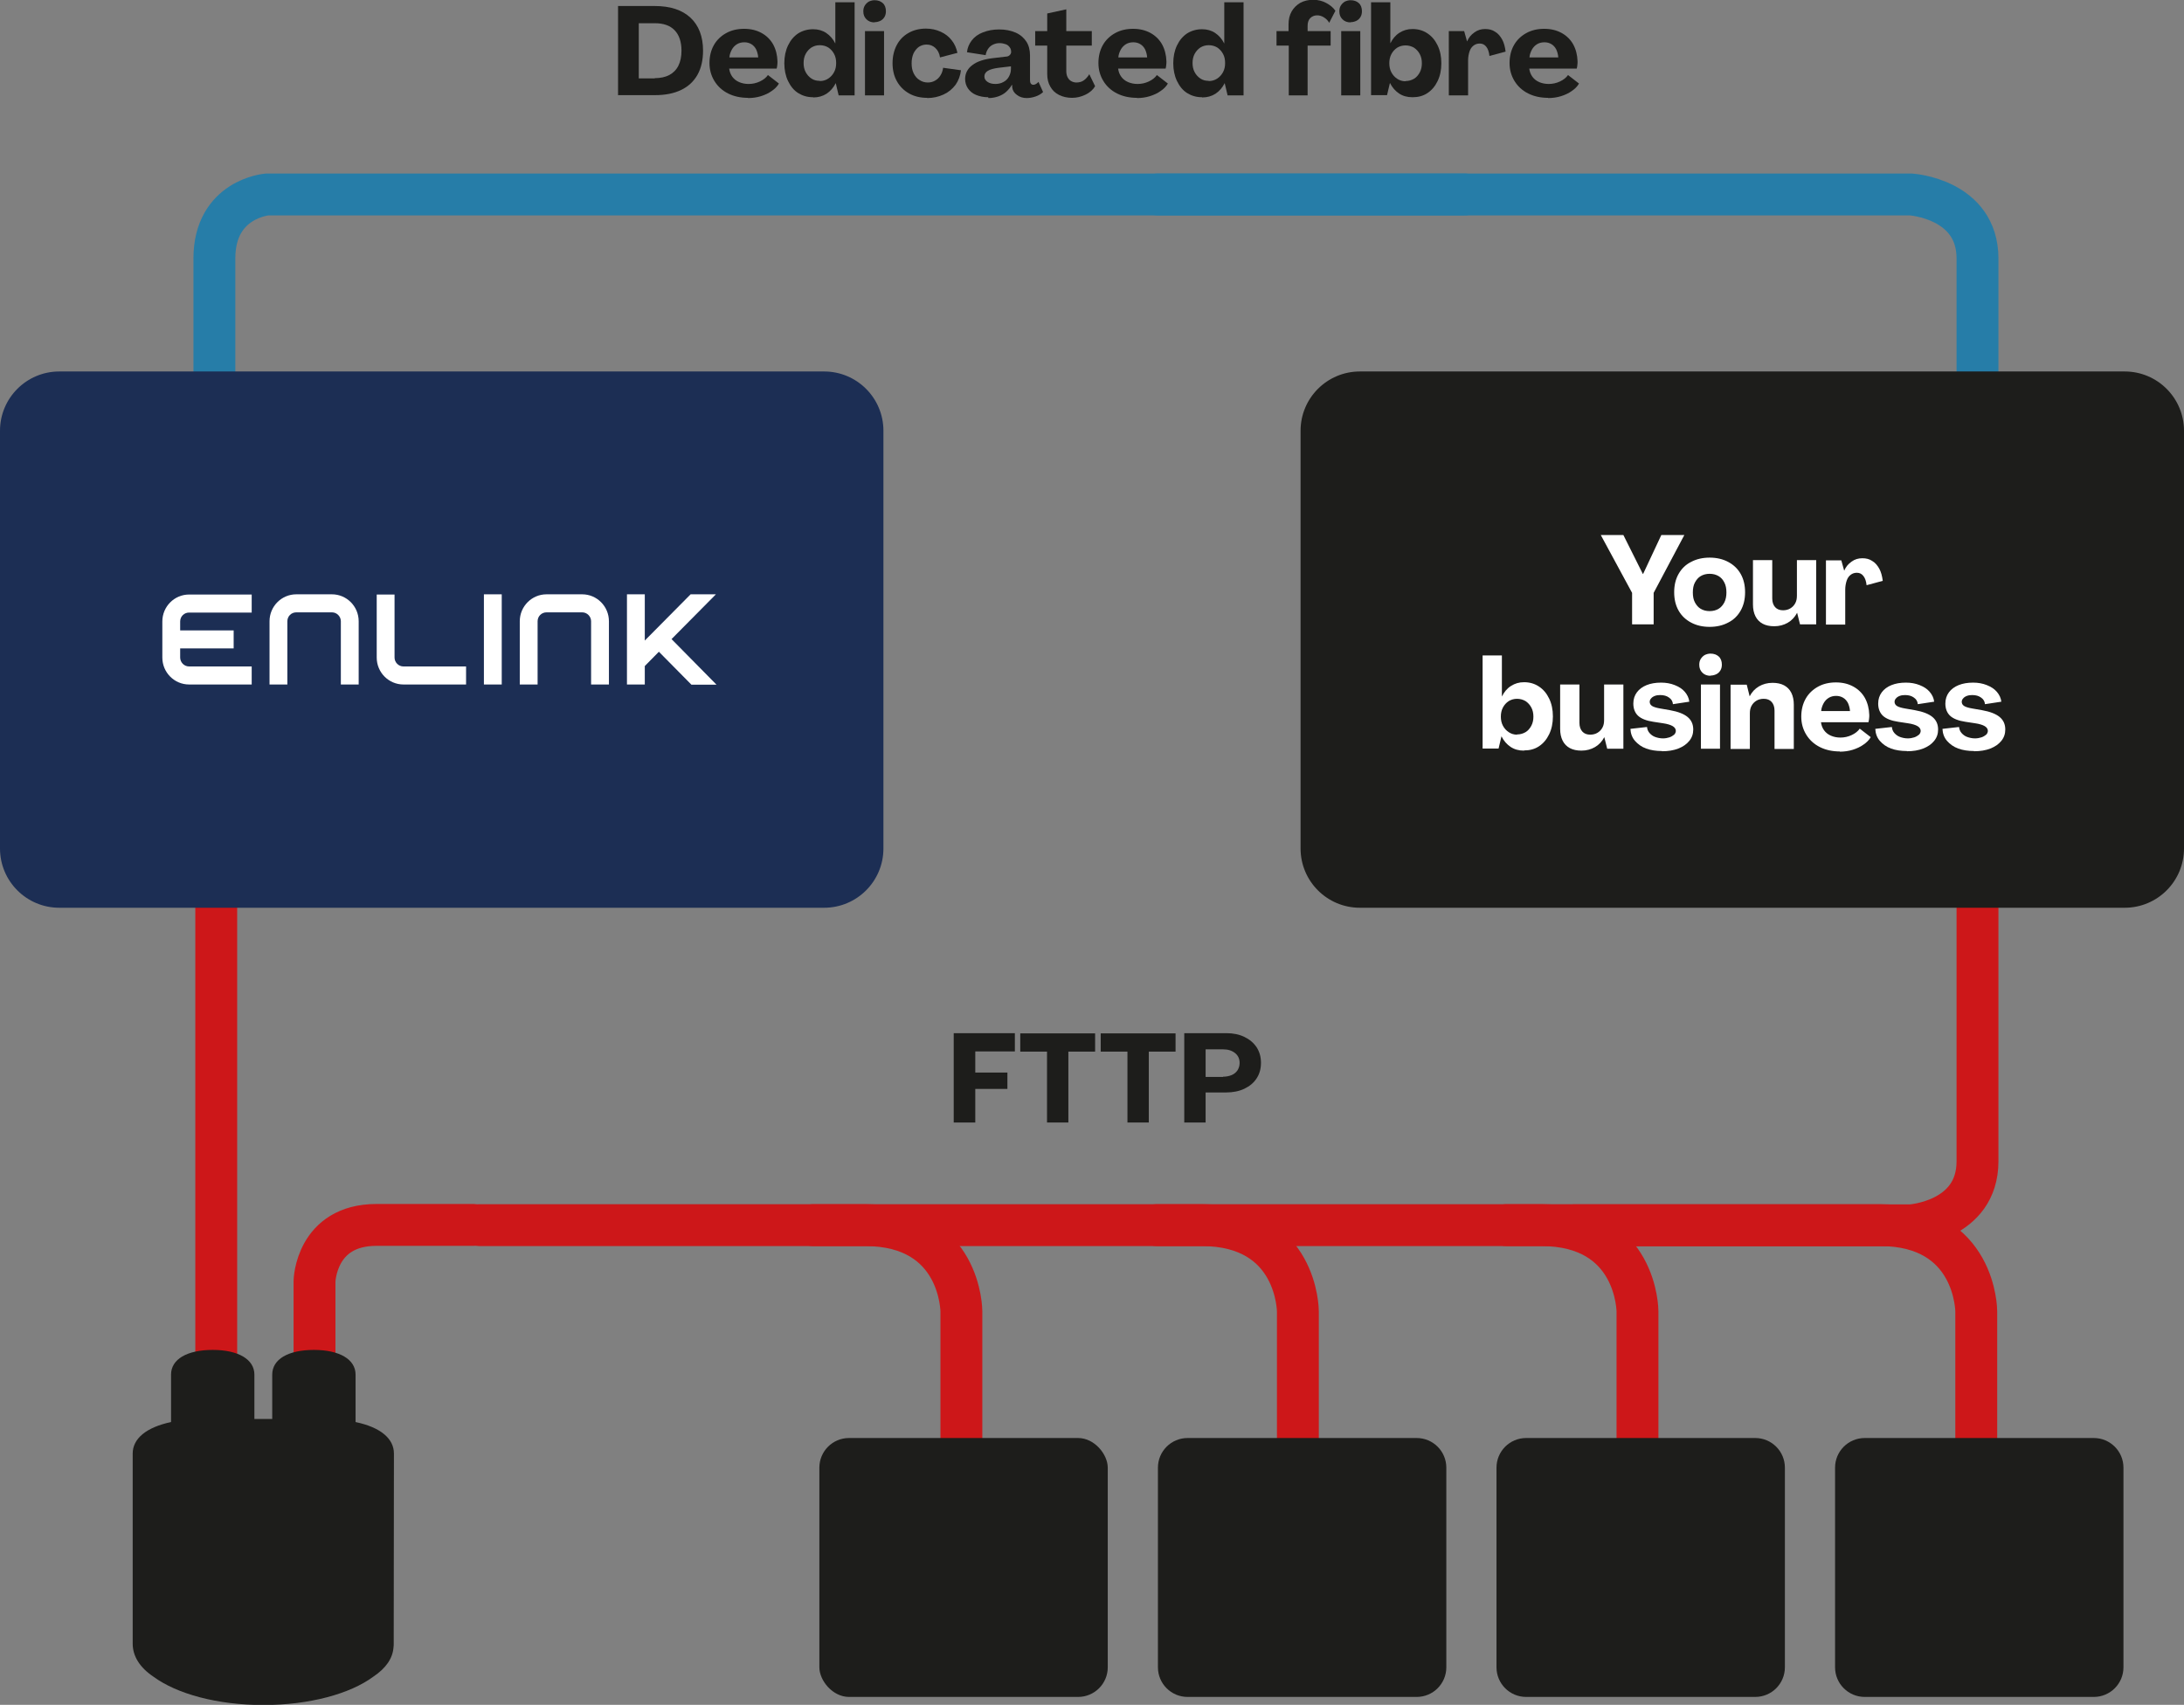 <?xml version="1.0" encoding="UTF-8"?>
<svg id="Layer_2" xmlns="http://www.w3.org/2000/svg" viewBox="0 0 105.34 82.24">
  <rect x="0" y="0" width="105.34" height="82.24" fill="#808080" stroke="none"/>
  <defs>
    <style>
      .cls-1 {
        stroke: #cd1719;
      }

      .cls-1, .cls-2 {
        fill: none;
        stroke-linecap: round;
        stroke-linejoin: round;
        stroke-width: 2.02px;
      }

      .cls-3 {
        fill: #1d1d1b;
      }

      .cls-4 {
        fill: #1c2e54;
      }

      .cls-5 {
        fill: #fff;
      }

      .cls-2 {
        stroke: #267da8;
      }
    </style>
  </defs>
  <g id="Layer_1-2" data-name="Layer_1">
    <g>
      <path class="cls-1" d="M95.32,78.22v-14.96s0-4.16-4.65-4.16h-18.01"/>
      <path class="cls-1" d="M78.98,78.22v-14.96s0-4.16-4.65-4.16h-18.53"/>
      <path class="cls-1" d="M62.6,78.22v-14.96s0-4.16-4.65-4.16h-18.73"/>
      <path class="cls-1" d="M46.37,78.22v-14.96s0-4.16-4.65-4.16h-18.59"/>
      <path class="cls-1" d="M15.17,76.5v-14.7s.06-2.71,2.99-2.71h4.66"/>
      <line class="cls-1" x1="10.43" y1="76.56" x2="10.43" y2="39.02"/>
      <path class="cls-3" d="M89.94,69.37h11.05c.79,0,1.43.64,1.43,1.43v9.63c0,.79-.64,1.43-1.43,1.43h-11.05c-.79,0-1.43-.64-1.43-1.43v-9.63c0-.79.64-1.43,1.43-1.43Z"/>
      <path class="cls-3" d="M73.61,69.37h11.05c.79,0,1.43.64,1.43,1.43v9.63c0,.79-.64,1.43-1.43,1.43h-11.05c-.79,0-1.43-.64-1.43-1.43v-9.63c0-.79.64-1.43,1.43-1.43Z"/>
      <path class="cls-3" d="M57.28,69.37h11.05c.79,0,1.43.64,1.43,1.43v9.63c0,.79-.64,1.43-1.43,1.43h-11.05c-.79,0-1.43-.64-1.43-1.43v-9.63c0-.79.64-1.43,1.43-1.43Z"/>
      <rect class="cls-3" x="39.52" y="69.37" width="13.91" height="12.49" rx="1.43" ry="1.43"/>
      <g>
        <path class="cls-3" d="M46,54.15v-4.31h2.95v.88h-1.91v1.02h1.55v.79h-1.55v1.62h-1.03Z"/>
        <path class="cls-3" d="M50.5,54.15v-3.42h-1.29v-.88h3.61v.88h-1.29v3.42h-1.04Z"/>
        <path class="cls-3" d="M54.38,54.15v-3.42h-1.29v-.88h3.61v.88h-1.29v3.42h-1.04Z"/>
        <path class="cls-3" d="M57.12,54.15v-4.31h2.03c.33,0,.62.06.87.18s.45.29.59.5c.14.22.21.46.21.75s-.07.54-.21.75c-.14.22-.34.38-.59.5s-.55.18-.88.18h-.99v1.45h-1.03ZM58.99,51.94c.16,0,.3-.03.42-.08.12-.05.21-.13.28-.23.06-.1.1-.22.1-.35,0-.2-.07-.36-.22-.48-.15-.12-.34-.18-.58-.18h-.84v1.33h.84Z"/>
      </g>
      <path class="cls-1" d="M75.91,59.11h16.25s3.22-.2,3.22-3.09v-17.97"/>
      <g>
        <path class="cls-3" d="M29.81,4.6V.29h1.77c.75,0,1.32.19,1.72.56.4.37.61.91.61,1.59,0,.46-.09.85-.27,1.17-.18.32-.45.57-.79.73-.35.17-.77.25-1.26.25h-1.77ZM31.58,3.77c.27,0,.51-.05.7-.15.19-.1.34-.25.44-.45.1-.2.15-.44.15-.72,0-.43-.11-.76-.33-.99-.22-.23-.54-.34-.96-.34h-.77v2.66h.77Z"/>
        <path class="cls-3" d="M36.08,4.72c-.36,0-.68-.07-.96-.21s-.5-.34-.66-.6-.24-.55-.24-.87.07-.61.21-.86c.14-.25.34-.44.59-.58.25-.14.54-.21.87-.21s.6.07.84.2.43.32.56.55c.13.24.2.51.21.82,0,.06,0,.12-.01.18,0,.06-.02.12-.03.17h-2.29c.02.15.07.28.15.39s.19.2.33.26c.14.06.29.09.46.09.19,0,.37-.04.54-.12.17-.08.3-.18.39-.31l.53.41c-.08.14-.2.26-.35.36-.15.11-.33.19-.52.25s-.41.09-.62.09ZM36.57,2.77c-.01-.15-.05-.28-.1-.39-.06-.11-.13-.19-.23-.25-.1-.06-.21-.09-.34-.09s-.25.03-.35.09-.19.15-.25.26-.11.24-.12.38h1.4Z"/>
        <path class="cls-3" d="M39.21,4.69c-.27,0-.5-.07-.71-.2-.21-.13-.37-.33-.49-.58s-.18-.54-.18-.86.06-.61.18-.86.28-.44.49-.58c.21-.13.45-.2.72-.2.24,0,.45.06.63.18s.33.29.44.51h0V.11h.93v4.49h-.77l-.14-.59h0c-.11.22-.26.39-.44.51-.19.12-.4.18-.64.18ZM39.54,3.91c.15,0,.29-.04.41-.12.12-.08.21-.18.28-.31.07-.13.1-.27.1-.44s-.03-.31-.1-.44c-.07-.13-.16-.23-.28-.31-.12-.07-.25-.11-.41-.11s-.28.04-.4.11c-.12.08-.21.18-.28.31-.07.13-.1.28-.1.44s.03.31.1.44c.07.13.16.23.28.31.12.08.25.11.4.11Z"/>
        <path class="cls-3" d="M42.18,1.08c-.16,0-.29-.05-.39-.15-.1-.1-.15-.22-.15-.38,0-.11.02-.2.07-.28.05-.08.11-.14.19-.19.08-.04.18-.07.28-.07.17,0,.3.05.4.14s.15.23.15.39c0,.1-.02.2-.07.28-.05.08-.11.14-.19.18-.08.04-.18.07-.29.07ZM41.72,4.6V1.5h.92v3.1h-.92Z"/>
        <path class="cls-3" d="M44.72,4.72c-.33,0-.62-.07-.87-.21-.25-.14-.45-.34-.59-.59-.14-.25-.21-.54-.21-.87s.07-.62.2-.87.32-.45.57-.59c.24-.14.53-.21.84-.21.26,0,.49.05.71.15s.39.23.53.41c.14.17.23.38.28.61l-.84.22c-.03-.2-.11-.35-.23-.46-.12-.11-.26-.16-.42-.16-.14,0-.26.04-.37.11-.11.08-.19.18-.26.32-.06.14-.09.3-.09.48s.03.34.1.48c.07.14.16.25.28.32.12.08.25.12.4.12.13,0,.25-.03.35-.09.11-.06.19-.14.26-.25.07-.11.11-.23.13-.37l.86.12c-.03.26-.12.5-.26.7-.15.2-.34.36-.58.47-.24.11-.5.17-.79.17Z"/>
        <path class="cls-3" d="M47.66,4.69c-.21,0-.41-.04-.58-.11-.17-.07-.3-.18-.39-.31-.09-.13-.14-.29-.14-.46,0-.27.12-.5.35-.67.23-.18.58-.29,1.03-.34l.6-.07c.07,0,.13-.03.17-.07.04-.04.07-.09.07-.15,0-.09-.02-.17-.07-.23-.05-.07-.11-.12-.2-.15s-.18-.05-.29-.05c-.12,0-.23.03-.33.08-.1.05-.17.12-.23.21-.06.09-.09.18-.11.29l-.9-.14c.02-.21.1-.4.23-.57.13-.17.31-.3.54-.39.23-.09.49-.14.78-.14s.56.05.79.15c.23.1.4.25.52.43s.18.41.18.67v1.2c0,.07.01.12.04.16.03.04.07.06.12.06.04,0,.08-.01.13-.04.04-.02.08-.06.12-.1l.22.49c-.09.09-.21.16-.35.21-.14.05-.29.08-.44.08-.18,0-.34-.05-.47-.15-.14-.1-.21-.22-.23-.37v-.11h-.02c-.07.12-.16.23-.27.33-.11.1-.24.17-.38.22-.15.05-.3.08-.47.08ZM48.01,4.05c.14,0,.27-.03.38-.09.12-.06.21-.15.27-.26.06-.11.1-.23.1-.37v-.13l-.59.07c-.24.03-.42.08-.53.15-.11.07-.16.16-.16.27s.05.19.15.26c.1.07.23.1.38.1Z"/>
        <path class="cls-3" d="M51.72,4.72c-.25,0-.46-.05-.64-.14s-.32-.22-.42-.4c-.1-.17-.15-.37-.15-.61v-1.37h-.58v-.7h.58v-.85l.92-.2v1.05h1.23v.7h-1.23v1.23c0,.11.02.21.06.29.04.08.1.15.17.19.07.04.16.07.25.07.14,0,.26-.03.36-.1.1-.07.19-.17.27-.3l.28.58c-.1.17-.26.31-.47.41-.21.1-.42.15-.65.15Z"/>
        <path class="cls-3" d="M54.84,4.72c-.36,0-.68-.07-.96-.21s-.5-.34-.66-.6-.24-.55-.24-.87.07-.61.21-.86c.14-.25.34-.44.59-.58.25-.14.54-.21.87-.21s.6.07.84.2.43.32.56.55c.13.24.2.51.21.82,0,.06,0,.12-.01.18,0,.06-.02.12-.03.17h-2.29c.02.15.07.28.15.39s.19.2.33.26c.14.06.29.09.46.09.19,0,.37-.04.54-.12.17-.08.3-.18.39-.31l.53.41c-.08.14-.2.26-.35.36-.15.11-.33.19-.52.25s-.41.09-.62.09ZM55.33,2.77c-.01-.15-.05-.28-.1-.39-.06-.11-.13-.19-.23-.25-.1-.06-.21-.09-.34-.09s-.25.03-.35.09-.19.15-.25.26-.11.24-.12.38h1.4Z"/>
        <path class="cls-3" d="M57.97,4.69c-.27,0-.5-.07-.71-.2-.21-.13-.37-.33-.49-.58s-.18-.54-.18-.86.06-.61.18-.86.28-.44.49-.58c.21-.13.45-.2.72-.2.24,0,.45.06.63.18s.33.29.44.51h0V.11h.93v4.49h-.77l-.14-.59h0c-.11.22-.26.39-.44.51-.19.12-.4.18-.64.18ZM58.3,3.91c.15,0,.29-.04.41-.12.12-.08.21-.18.28-.31.07-.13.1-.27.1-.44s-.03-.31-.1-.44c-.07-.13-.16-.23-.28-.31-.12-.07-.25-.11-.41-.11s-.28.04-.4.11c-.12.08-.21.18-.28.31-.07.13-.1.28-.1.44s.03.31.1.44c.07.13.16.23.28.31.12.08.25.11.4.11Z"/>
        <path class="cls-3" d="M62.16,4.6v-2.4h-.59v-.7h.58v-.33c0-.24.05-.44.15-.62.1-.17.24-.31.41-.41.18-.1.39-.15.63-.15.23,0,.43.05.62.15s.34.22.45.38l-.3.58c-.06-.11-.14-.19-.25-.26-.11-.07-.22-.1-.33-.1-.14,0-.25.05-.34.14-.08.09-.12.21-.12.36v.26h1.11v.7h-1.11v2.4h-.92Z"/>
        <path class="cls-3" d="M65.14,1.08c-.16,0-.29-.05-.39-.15-.1-.1-.15-.22-.15-.38,0-.11.02-.2.07-.28.05-.08.11-.14.19-.19.08-.04.18-.07.28-.07.17,0,.3.05.4.14s.15.23.15.39c0,.1-.02.2-.07.28-.05.08-.11.14-.19.18-.08.04-.18.07-.29.07ZM64.69,4.6V1.5h.92v3.1h-.92Z"/>
        <path class="cls-3" d="M68.12,4.69c-.25,0-.46-.06-.64-.18-.18-.12-.33-.29-.44-.51h0l-.14.59h-.77V.11h.93v1.98h0c.11-.22.25-.39.44-.51s.39-.18.63-.18c.27,0,.51.07.72.21.21.14.37.33.49.58s.18.53.18.86-.06.61-.18.86-.28.44-.49.58c-.21.14-.45.2-.71.2ZM67.79,3.91c.15,0,.29-.04.41-.11.12-.07.21-.18.28-.31.07-.13.1-.28.1-.44s-.03-.31-.1-.44c-.07-.13-.16-.23-.28-.31-.12-.07-.26-.11-.41-.11s-.28.04-.4.11c-.12.08-.21.18-.28.31-.07.13-.1.28-.1.44s.03.31.1.44c.07.13.16.23.28.31.12.08.25.12.4.12Z"/>
        <path class="cls-3" d="M71.64,1.4c.18,0,.34.04.47.13.14.08.25.21.34.37.09.16.14.36.17.59l-.78.21c-.02-.19-.07-.34-.15-.44-.08-.11-.19-.16-.32-.16-.11,0-.21.03-.3.1s-.15.16-.19.28c-.04.12-.07.27-.07.43v1.69h-.93V1.5h.74l.14.5h0c.08-.19.2-.33.36-.44.15-.11.32-.16.51-.16Z"/>
        <path class="cls-3" d="M74.67,4.72c-.36,0-.68-.07-.96-.21s-.5-.34-.66-.6-.24-.55-.24-.87.07-.61.21-.86c.14-.25.34-.44.59-.58.25-.14.54-.21.87-.21s.6.07.84.2.43.32.56.55c.13.24.2.51.21.82,0,.06,0,.12-.01.18,0,.06-.02.12-.03.17h-2.29c.02.15.07.28.15.39s.19.2.33.26c.14.06.29.09.46.09.19,0,.37-.04.54-.12.17-.08.3-.18.39-.31l.53.41c-.08.14-.2.26-.35.36-.15.11-.33.19-.52.25s-.41.09-.62.09ZM75.16,2.77c-.01-.15-.05-.28-.1-.39-.06-.11-.13-.19-.23-.25-.1-.06-.21-.09-.34-.09s-.25.03-.35.09-.19.15-.25.26-.11.24-.12.38h1.4Z"/>
      </g>
      <path class="cls-2" d="M55.85,9.38h36.31s3.22.2,3.22,3.09v21.56"/>
      <path class="cls-2" d="M70.64,9.38H12.89s-2.55.2-2.55,3.09v20.55"/>
      <path class="cls-3" d="M65.59,17.92h36.89c1.58,0,2.86,1.28,2.86,2.86v20.15c0,1.58-1.28,2.86-2.86,2.86h-36.89c-1.58,0-2.86-1.28-2.86-2.86v-20.15c0-1.58,1.28-2.86,2.86-2.86Z"/>
      <g>
        <path class="cls-5" d="M78.72,30.12v-1.52l-1.51-2.79h1.09l.94,1.88h.01l.88-1.88h1.11l-1.48,2.79v1.52h-1.03Z"/>
        <path class="cls-5" d="M82.46,30.24c-.34,0-.64-.07-.9-.21-.26-.14-.46-.33-.6-.58-.14-.25-.21-.54-.21-.88s.07-.63.21-.88c.14-.25.34-.45.6-.58.26-.14.56-.21.9-.21s.64.07.9.21c.26.14.46.33.6.58.14.25.21.54.21.88s-.07.63-.21.88c-.14.25-.34.45-.6.58-.26.14-.56.21-.9.21ZM82.46,29.48c.17,0,.31-.04.43-.11.12-.07.21-.18.28-.31.07-.14.1-.3.1-.48s-.03-.35-.1-.48c-.07-.14-.16-.24-.28-.31-.12-.07-.26-.11-.43-.11s-.31.04-.43.11c-.12.07-.21.18-.28.31-.07.13-.1.29-.1.48s.03.35.1.48c.07.13.16.24.28.31.12.07.26.11.43.11Z"/>
        <path class="cls-5" d="M85.57,30.21c-.21,0-.4-.04-.55-.12-.15-.08-.27-.2-.35-.36s-.12-.35-.12-.57v-2.14h.93v1.85c0,.18.05.32.14.42.09.1.22.15.38.15.13,0,.25-.03.35-.09.1-.06.18-.14.24-.25.06-.11.08-.23.08-.37v-1.71h.93v3.1h-.78l-.14-.56h0c-.11.21-.26.37-.45.48-.19.11-.41.17-.65.17Z"/>
        <path class="cls-5" d="M89.83,26.93c.18,0,.34.04.47.13.14.08.25.21.34.37.09.16.14.36.17.59l-.78.21c-.02-.19-.07-.34-.15-.44-.08-.11-.19-.16-.32-.16-.11,0-.21.03-.3.1s-.15.16-.19.28c-.04.12-.07.27-.07.43v1.69h-.93v-3.1h.74l.14.5h0c.08-.19.2-.33.36-.44.15-.11.32-.16.51-.16Z"/>
      </g>
      <g>
        <path class="cls-5" d="M73.5,36.21c-.25,0-.46-.06-.64-.18-.18-.12-.33-.29-.44-.51h0l-.14.59h-.77v-4.49h.93v1.98h0c.11-.22.25-.39.44-.51s.39-.18.63-.18c.27,0,.51.07.72.21.21.14.37.33.49.58s.18.53.18.86-.06.61-.18.86-.28.44-.49.58c-.21.14-.45.2-.71.2ZM73.17,35.43c.15,0,.29-.04.41-.11.12-.07.21-.18.28-.31.07-.13.1-.28.1-.44s-.03-.31-.1-.44c-.07-.13-.16-.23-.28-.31-.12-.07-.26-.11-.41-.11s-.28.04-.4.11c-.12.08-.21.18-.28.31-.07.13-.1.28-.1.44s.03.31.1.44c.07.13.16.23.28.31.12.08.25.12.4.12Z"/>
        <path class="cls-5" d="M76.27,36.21c-.21,0-.4-.04-.55-.12-.15-.08-.27-.2-.35-.36s-.12-.35-.12-.57v-2.14h.93v1.85c0,.18.05.32.14.42.09.1.22.15.38.15.13,0,.25-.03.35-.09.1-.06.18-.14.24-.25.06-.11.08-.23.08-.37v-1.71h.93v3.1h-.78l-.14-.56h0c-.11.21-.26.37-.45.48-.19.11-.41.17-.65.17Z"/>
        <path class="cls-5" d="M80.16,36.23c-.28,0-.54-.04-.76-.12-.22-.08-.4-.21-.54-.37-.14-.16-.21-.36-.22-.58l.8-.09c.01.11.05.21.12.29.07.08.16.15.27.19.11.04.24.07.38.07.11,0,.22-.02.31-.05s.17-.08.23-.13c.05-.05.08-.12.08-.18,0-.09-.05-.17-.15-.23-.1-.06-.26-.11-.47-.14l-.46-.07c-.34-.05-.59-.15-.74-.29-.15-.14-.23-.34-.23-.59,0-.21.06-.39.17-.54.11-.15.27-.27.47-.35.2-.08.43-.12.7-.12.24,0,.46.04.66.12.2.08.36.18.48.32s.2.3.22.48l-.79.12c-.01-.13-.07-.24-.19-.32-.11-.08-.25-.12-.42-.12-.1,0-.18.01-.26.04-.08.03-.14.07-.18.12-.05.05-.07.11-.07.17,0,.08.04.15.12.2.08.05.22.09.4.12l.46.08c.39.07.67.18.85.33.18.15.27.35.27.6,0,.21-.06.39-.19.55-.13.16-.3.28-.53.37-.23.09-.49.13-.78.13Z"/>
        <path class="cls-5" d="M82.5,32.6c-.16,0-.29-.05-.39-.15-.1-.1-.15-.22-.15-.38,0-.11.02-.2.07-.28.05-.08.11-.14.19-.19.08-.04.18-.07.28-.07.17,0,.3.05.4.14s.15.23.15.39c0,.1-.02.2-.07.28-.05.08-.11.14-.19.18-.08.04-.18.07-.29.07ZM82.04,36.12v-3.1h.92v3.1h-.92Z"/>
        <path class="cls-5" d="M85.5,32.94c.21,0,.4.04.55.12.15.08.27.2.35.36.08.16.12.35.12.57v2.14h-.93v-1.85c0-.18-.05-.32-.14-.42s-.22-.15-.38-.15c-.13,0-.25.03-.35.09s-.18.14-.24.25-.08.23-.08.37v1.71h-.93v-3.1h.78l.14.56h0c.11-.21.26-.37.45-.48s.41-.17.65-.17Z"/>
        <path class="cls-5" d="M88.74,36.25c-.36,0-.68-.07-.96-.21s-.5-.34-.66-.6-.24-.55-.24-.87.07-.61.21-.86c.14-.25.34-.44.59-.58.25-.14.54-.21.87-.21s.6.07.84.2.43.32.56.55c.13.24.2.51.21.82,0,.06,0,.12-.01.18,0,.06-.02.12-.03.17h-2.29c.02.15.07.28.15.39s.19.2.33.26c.14.06.29.09.46.09.19,0,.37-.04.54-.12.17-.08.3-.18.39-.31l.53.41c-.08.14-.2.26-.35.36-.15.11-.33.19-.52.25s-.41.09-.62.09ZM89.23,34.3c-.01-.15-.05-.28-.1-.39-.06-.11-.13-.19-.23-.25-.1-.06-.21-.09-.34-.09s-.25.03-.35.09-.19.15-.25.26-.11.24-.12.38h1.4Z"/>
        <path class="cls-5" d="M91.97,36.23c-.28,0-.54-.04-.76-.12-.22-.08-.4-.21-.54-.37-.14-.16-.21-.36-.22-.58l.8-.09c.01.11.05.21.12.29.07.08.16.15.27.19.11.04.24.07.38.07.11,0,.22-.02.31-.05s.17-.08.23-.13c.05-.05.08-.12.08-.18,0-.09-.05-.17-.15-.23-.1-.06-.26-.11-.47-.14l-.46-.07c-.34-.05-.59-.15-.74-.29-.15-.14-.23-.34-.23-.59,0-.21.06-.39.17-.54.11-.15.27-.27.47-.35.2-.08.43-.12.7-.12.24,0,.46.04.66.12.2.08.36.18.48.32s.2.3.22.48l-.79.12c-.01-.13-.07-.24-.19-.32-.11-.08-.25-.12-.42-.12-.1,0-.18.01-.26.04-.08.03-.14.07-.18.12-.05.05-.07.11-.07.17,0,.08.04.15.12.2.08.05.22.09.4.12l.46.08c.39.07.67.18.85.33.18.15.27.35.27.6,0,.21-.06.39-.19.55-.13.16-.3.28-.53.37-.23.09-.49.13-.78.13Z"/>
        <path class="cls-5" d="M95.21,36.23c-.28,0-.54-.04-.76-.12-.22-.08-.4-.21-.54-.37-.14-.16-.21-.36-.22-.58l.8-.09c.01.11.05.21.12.29.07.08.16.15.27.19.11.04.24.07.38.07.11,0,.22-.02.31-.05s.17-.08.23-.13c.05-.05.08-.12.08-.18,0-.09-.05-.17-.15-.23-.1-.06-.26-.11-.47-.14l-.46-.07c-.34-.05-.59-.15-.74-.29-.15-.14-.23-.34-.23-.59,0-.21.06-.39.17-.54.11-.15.27-.27.47-.35.2-.08.43-.12.7-.12.24,0,.46.04.66.12.2.08.36.18.48.32s.2.3.22.48l-.79.12c-.01-.13-.07-.24-.19-.32-.11-.08-.25-.12-.42-.12-.1,0-.18.01-.26.04-.08.03-.14.07-.18.12-.05.05-.07.11-.07.17,0,.08.04.15.12.2.08.05.22.09.4.12l.46.08c.39.07.67.18.85.33.18.15.27.35.27.6,0,.21-.06.39-.19.55-.13.16-.3.28-.53.37-.23.09-.49.13-.78.13Z"/>
      </g>
      <path class="cls-3" d="M18.99,79.12c0,.05,0,.1,0,.16,0,.06,0,.13-.01.19-.04.53-.36,1-.97,1.41-1.12.83-3.08,1.37-5.31,1.37s-4.17-.54-5.29-1.36c-.66-.44-1.01-.99-1.01-1.6v-9.17c0-.73.67-1.27,1.85-1.52v-2.29c0-.74.77-1.19,2.01-1.19s2.01.46,2.01,1.19v2.14h.86v-2.14c0-.74.77-1.19,2.01-1.19s2.01.46,2.01,1.19v2.29c1.19.25,1.85.79,1.85,1.52"/>
      <path class="cls-4" d="M2.86,17.92h36.89c1.58,0,2.86,1.28,2.86,2.86v20.15c0,1.58-1.28,2.86-2.86,2.86H2.86c-1.58,0-2.86-1.28-2.86-2.86v-20.15c0-1.58,1.28-2.86,2.86-2.86Z"/>
      <polygon class="cls-5" points="33.35 33.03 34.56 33.03 32.39 30.83 34.53 28.67 33.31 28.67 31.1 30.9 31.1 28.67 30.24 28.67 30.24 33.02 31.1 33.02 31.1 32.13 31.78 31.44 33.35 33.03"/>
      <path class="cls-5" d="M7.83,29.98h0v1.74c0,.72.58,1.3,1.29,1.3h3.02v-.87h-3.02c-.24,0-.43-.2-.43-.43v-.44h2.58v-.87h-2.58v-.43c0-.24.19-.43.43-.43h3.02v-.87h-3.02c-.71,0-1.29.58-1.29,1.3"/>
      <path class="cls-5" d="M16.01,28.67h-1.72c-.71,0-1.29.58-1.29,1.3v3.05h.86v-3.05c0-.24.19-.43.43-.43h1.72c.24,0,.43.2.43.43v3.05h.86v-3.05c0-.72-.58-1.3-1.29-1.3"/>
      <path class="cls-5" d="M28.08,28.67h-1.72c-.71,0-1.29.58-1.29,1.3v3.05h.86v-3.05c0-.24.19-.43.43-.43h1.72c.24,0,.43.2.43.43v3.05h.86v-3.05c0-.72-.58-1.3-1.29-1.3"/>
      <path class="cls-5" d="M19.46,32.15c-.24,0-.43-.2-.43-.43v-3.04h-.86v3.04c0,.72.58,1.3,1.29,1.3h3.02v-.87h-3.02Z"/>
      <rect class="cls-5" x="23.34" y="28.67" width=".86" height="4.35"/>
    </g>
  </g>
</svg>